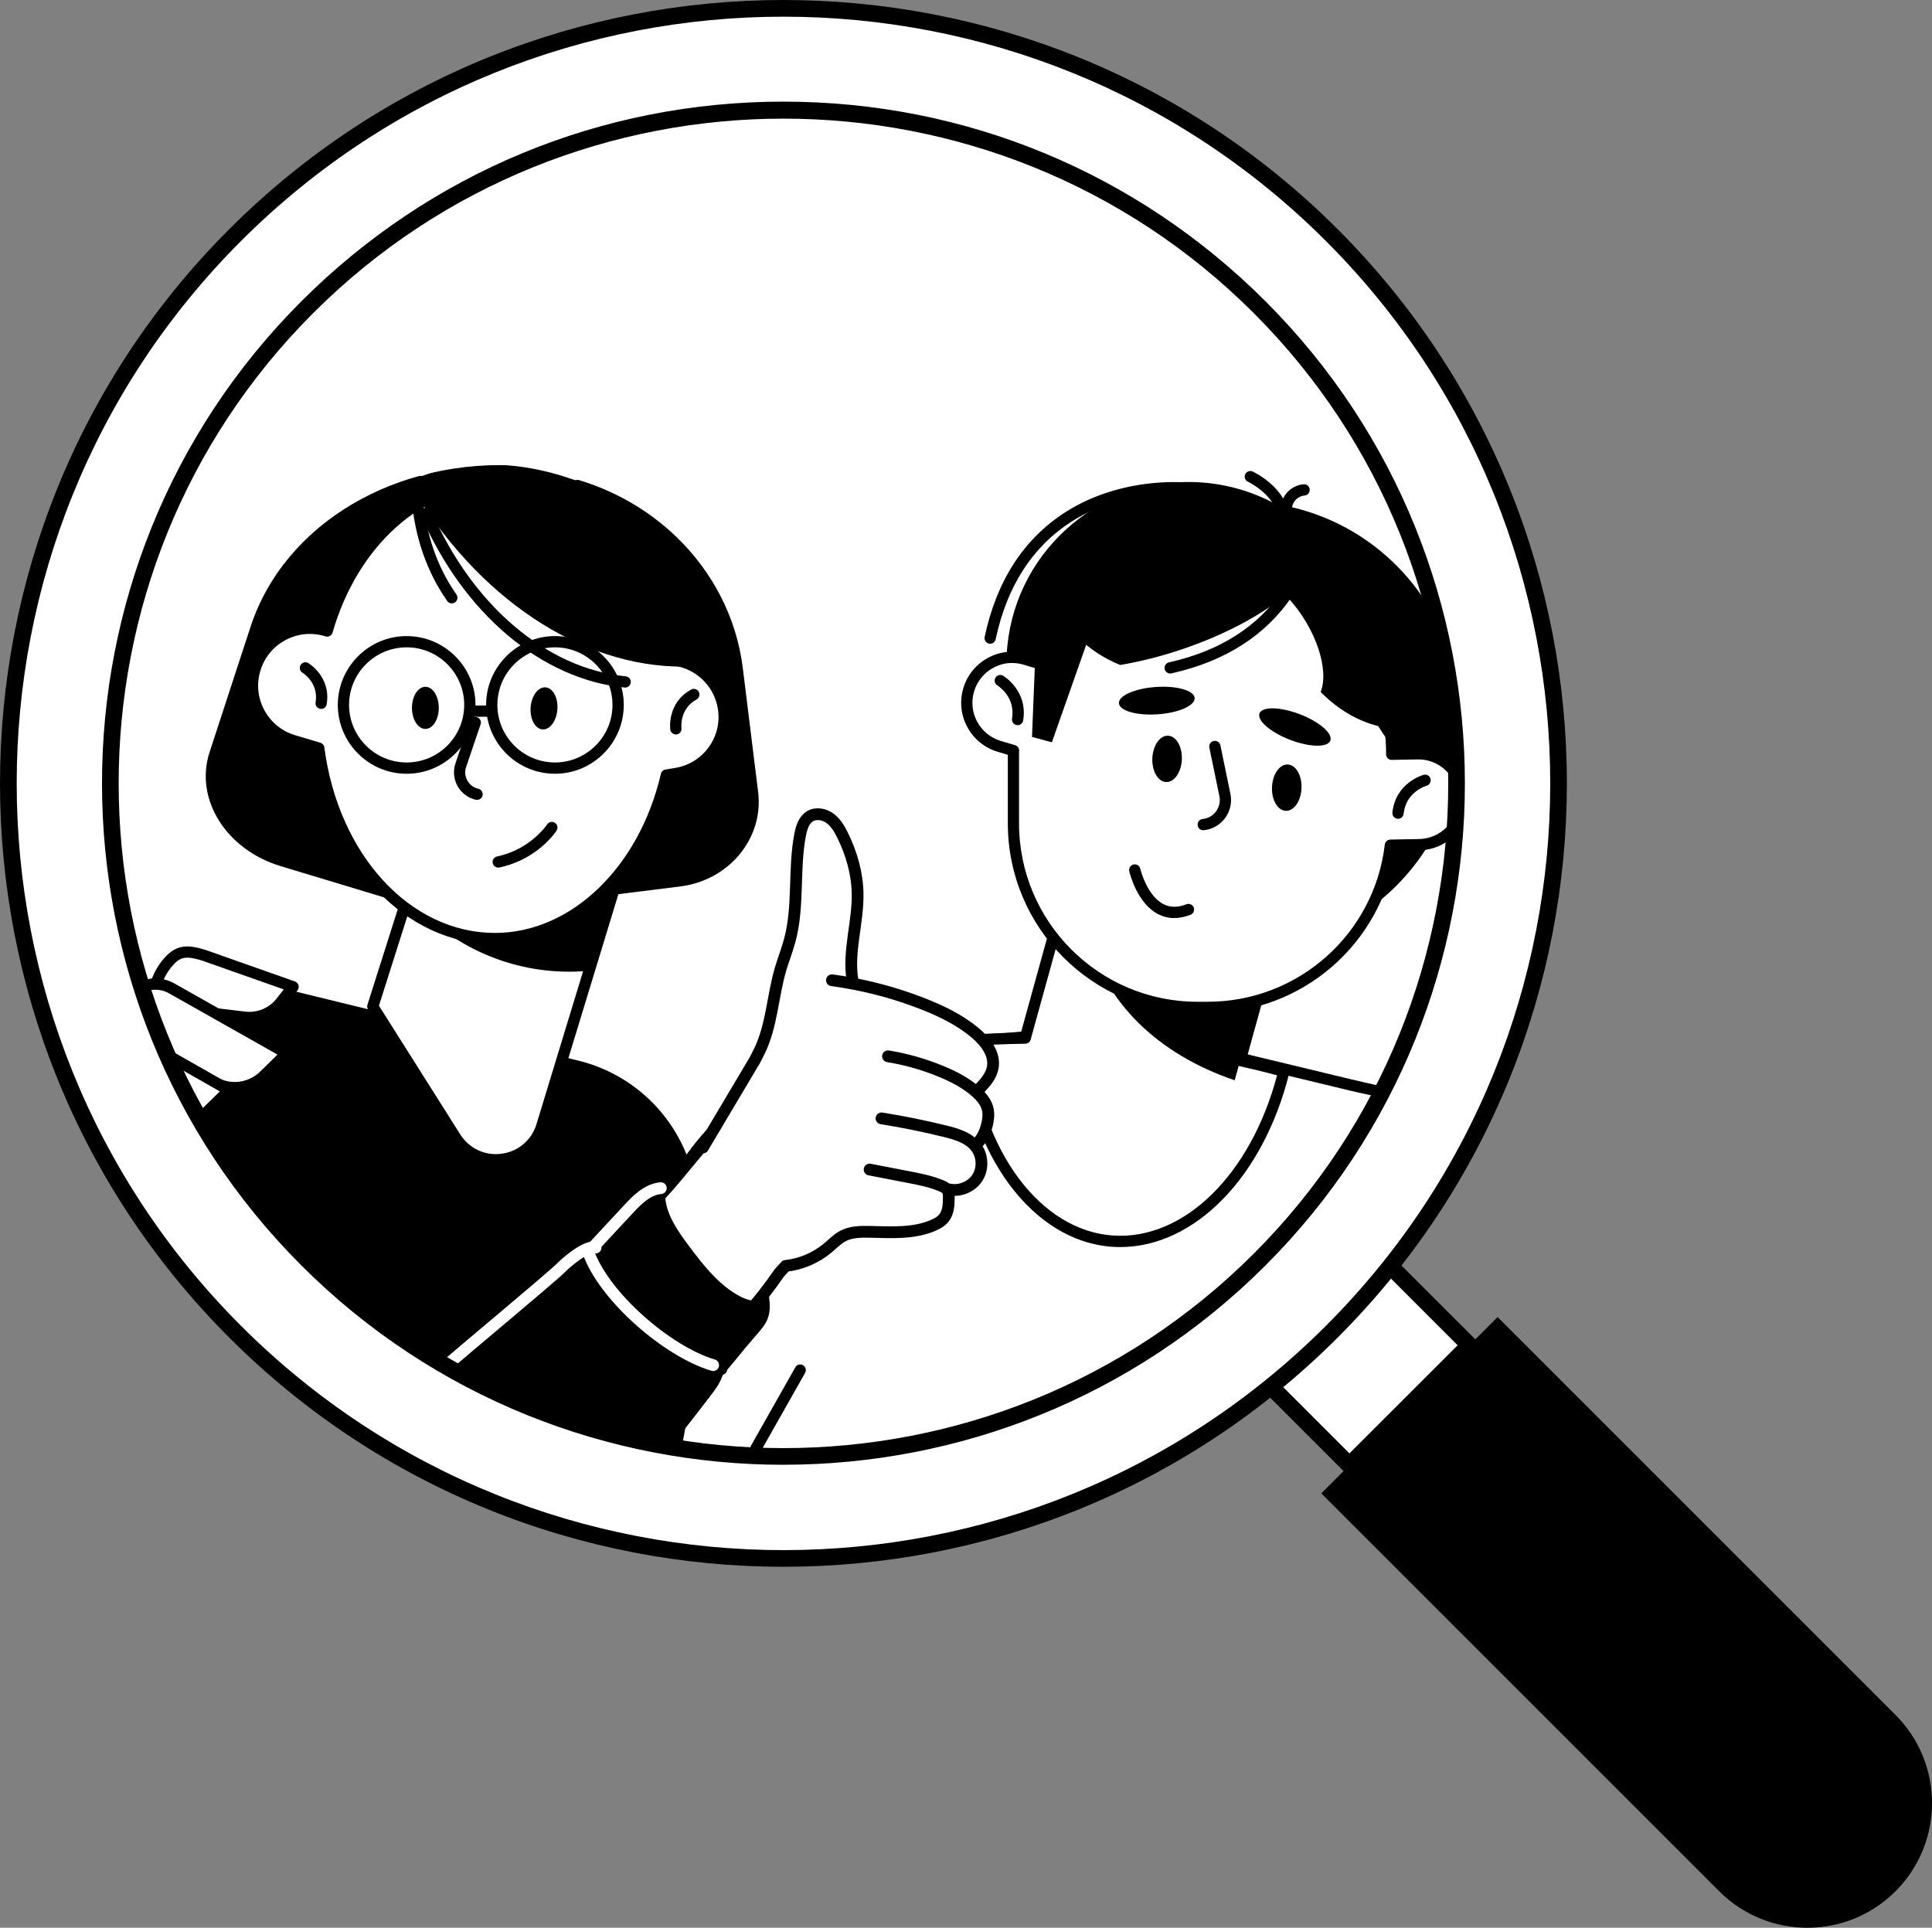 <?xml version="1.0" encoding="UTF-8"?><svg xmlns="http://www.w3.org/2000/svg" id="Ebene_1" data-name="Ebene 1" viewBox="0 0 518.95 517.85"><rect x="0" y="0" width="518.95" height="517.85" fill="#808080" stroke="none"/><defs><style> .cls-1 { stroke: #000; } .cls-1, .cls-2 { fill: none; stroke-linecap: round; stroke-linejoin: round; stroke-width: 3.16px; } .cls-3 { fill: #fff; } .cls-2 { stroke: #fff; } </style></defs><path d="M509.15,508.04h0c-13.08,13.08-34.28,13.08-47.36,0l-106.88-106.88,47.36-47.36,106.88,106.88c13.08,13.08,13.08,34.28,0,47.36"/><rect class="cls-3" x="339.62" y="338.41" width="45.57" height="45.78" transform="translate(-149.33 362.08) rotate(-45)"/><g><path d="M333.27,361.22l29.2,29.2,29.06-29.05-29.2-29.2-29.05,29.06ZM362.47,395.83c-.57,0-1.15-.22-1.58-.66l-32.37-32.37c-.88-.88-.88-2.29,0-3.17l32.22-32.22c.88-.88,2.29-.88,3.17,0l32.37,32.37c.88.88.88,2.29,0,3.17l-32.22,32.22c-.44.44-1.01.66-1.58.66"/><path class="cls-3" d="M210.39,389.06c99.11,0,179.45-80.34,179.45-179.45S309.49,30.17,210.39,30.17,30.94,110.51,30.94,209.62s80.34,179.45,179.45,179.45"/><path class="cls-3" d="M302.69,390.06c-70.89-.08-150.38-.11-150.38.17l24.95-63.78c9.66-24.7,32.44-41.85,58.85-44.3l63.64-5.9,62.76,15.12c18.14,4.37,17.31,1.72,25.84,18.32"/><path d="M386.88,310.13c-8.37-16.09-7.08-13.03-24.72-17.28l-62.51-15.06-63.39,5.88c-26,2.41-48.07,19.02-57.58,43.34l-24.95,63.78c-.23.6-.81.96-1.41.96-.18,0-.37-.03-.55-.1-.78-.3-1.16-1.18-.86-1.96l24.95-63.77c9.93-25.39,32.97-42.73,60.12-45.25l63.64-5.91c.17-.02.33,0,.49.04l62.76,15.12c18.58,4.48,18.09,2.1,26.83,19.1.09.17.14.35.16.54"/><path class="cls-3" d="M333.12,284.86l9.16-33.15-55.18-15.25-11.71,42.38c-5.44.07-10.83.31-16.16.71,2.33,29.39,18.47,52.39,39.59,53.84,20.55,1.41,39.21-18.03,46.05-45.61-3.85-1.08-7.78-2.03-11.74-2.92"/><path d="M260.88,280.96c2.74,28.28,18.58,49.6,38.05,50.93,19.04,1.31,37.02-16.32,44.1-43.03-3.06-.83-6.43-1.65-10.24-2.51-.4-.09-.75-.34-.97-.7-.21-.35-.27-.78-.16-1.18l8.76-31.69-52.27-14.44-11.31,40.92c-.18.65-.77,1.1-1.44,1.11-4.8.06-9.69.26-14.53.59M300.91,334.99c-.73,0-1.46-.02-2.19-.07-21.33-1.47-38.57-24.7-40.99-55.24-.03-.4.1-.8.36-1.1.26-.31.64-.49,1.04-.52,5.03-.38,10.11-.61,15.11-.7l11.41-41.29c.11-.39.36-.71.71-.91.35-.2.76-.25,1.15-.14l55.18,15.25c.81.22,1.28,1.06,1.05,1.86l-8.74,31.62c3.82.88,7.19,1.73,10.27,2.59.79.22,1.26,1.03,1.06,1.82-6.92,27.95-25.4,46.83-45.43,46.83"/><path d="M331.65,290.19l10.63-38.47-35.05-9.69-14.83,10.06c4.65,17.14,18.37,31.01,39.25,38.1"/><path d="M333.62,255.1h0c32.38,0,58.63-26.25,58.63-58.63v-3.12c0-32.38-26.25-58.63-58.63-58.63s-58.63,26.25-58.63,58.63v3.12c0,32.38,26.25,58.63,58.63,58.63"/><path d="M319.27,237.35h0c27.02,0,48.93-21.91,48.93-48.93v-10.01c0-27.02-21.91-48.93-48.93-48.93s-48.93,21.91-48.93,48.93v10.01c0,27.02,21.91,48.93,48.93,48.93"/><path d="M265.98,172.92c-.1,0-.21-.01-.32-.03-.82-.17-1.34-.98-1.17-1.79,3.19-15.04,10.46-26.3,21.61-33.47,11.69-7.52,27.65-10.02,42.71-6.68.82.18,1.33.99,1.15,1.81-.18.82-.99,1.33-1.81,1.15-14.28-3.17-29.39-.83-40.42,6.27-10.45,6.72-17.27,17.34-20.29,31.55-.15.71-.78,1.2-1.48,1.2"/><path class="cls-3" d="M380.75,202.48l-6.91.13v-.35c0-27.29-22.13-49.42-49.42-49.42h-2.78c-18.49,0-34.6,10.16-43.07,25.2l-3.18-.95c-6.46-1.92-13.26,1.76-15.18,8.22-1.92,6.46,1.76,13.26,8.22,15.18l3.81,1.13c0,.21-.02.42-.02.63v18.92c0,27.29,22.13,49.42,49.42,49.42h2.78c25.31,0,46.17-19.03,49.06-43.57l7.72-.14c6.74-.12,12.11-5.69,11.98-12.43-.12-6.74-5.69-12.11-12.43-11.98"/><path d="M380.75,202.48h.02-.02ZM271.88,178.09c-1.76,0-3.49.44-5.08,1.3-2.51,1.36-4.34,3.62-5.16,6.36-.81,2.74-.51,5.63.85,8.14,1.36,2.51,3.62,4.34,6.36,5.16l3.81,1.13c.65.19,1.09.79,1.08,1.47l-.02.61v18.93c0,26.42,21.49,47.91,47.91,47.91h2.78c24.27,0,44.72-18.15,47.56-42.23.09-.75.72-1.32,1.47-1.34l7.72-.14c2.86-.05,5.52-1.21,7.5-3.27,1.98-2.06,3.05-4.76,2.99-7.62-.05-2.86-1.21-5.52-3.27-7.51-2.06-1.98-4.76-3.06-7.62-2.99l-6.91.13c-.46,0-.8-.15-1.09-.43-.29-.28-.45-.67-.45-1.08v-.35c0-26.42-21.49-47.91-47.91-47.91h-2.78c-17.26,0-33.26,9.36-41.75,24.43-.35.61-1.07.91-1.75.71l-3.18-.95c-1.01-.3-2.04-.45-3.06-.45M324.42,272.12h-2.78c-28.09,0-50.93-22.85-50.93-50.93v-18.43l-2.71-.81c-3.51-1.04-6.41-3.4-8.16-6.62-1.75-3.23-2.13-6.93-1.09-10.45,1.04-3.51,3.4-6.41,6.62-8.16,3.22-1.74,6.93-2.13,10.45-1.09l2.04.61c9.17-15.41,25.83-24.92,43.78-24.92h2.78c27.69,0,50.28,22.2,50.92,49.74l5.39-.1c3.68-.04,7.14,1.3,9.78,3.84,2.64,2.54,4.13,5.96,4.2,9.63.07,3.66-1.3,7.14-3.84,9.78-2.54,2.64-5.96,4.13-9.63,4.2l-6.42.12c-3.6,24.95-25.03,43.59-50.4,43.59"/><path d="M376.34,202.07v.09c-8.75-5.92-15.21-26.53-15.21-51.06v-.08c8.75,5.91,15.21,26.53,15.21,51.06"/><path d="M273.33,194.8c-.08,0-.17,0-.25-.02-.82-.14-1.38-.92-1.24-1.74.97-5.84-3.74-8.8-3.94-8.92-.71-.44-.94-1.37-.51-2.08.43-.71,1.36-.94,2.07-.51.27.16,6.68,4.11,5.37,12.01-.12.74-.76,1.27-1.49,1.27"/><path d="M375.52,219.94c-.05,0-.11,0-.16,0-.83-.09-1.43-.83-1.35-1.66.84-7.97,8.07-10.06,8.38-10.14.8-.22,1.64.25,1.86,1.06.22.8-.25,1.64-1.05,1.86-.24.07-5.56,1.67-6.18,7.54-.08.78-.74,1.35-1.5,1.35"/><path d="M338.31,191.63c-.73,1.9,2.94,5.08,8.19,7.1,5.26,2.02,10.11,2.12,10.84.23.73-1.9-2.94-5.08-8.19-7.1-5.26-2.02-10.11-2.12-10.84-.23"/><path d="M300.55,188.91c.14,2.03,4.81,3.36,10.42,2.97,5.62-.39,10.06-2.34,9.92-4.37-.14-2.03-4.81-3.36-10.42-2.97-5.62.39-10.06,2.34-9.92,4.37"/><path d="M323.19,223.03c-.77,0-1.42-.58-1.5-1.36-.09-.83.52-1.58,1.35-1.66,1.46-.15,2.74-.88,3.61-2.07.87-1.19,1.18-2.63.89-4.07l-2.7-13.04c-.17-.82.36-1.62,1.18-1.79.82-.17,1.62.36,1.79,1.18l2.69,13.04c.47,2.26-.05,4.61-1.41,6.47-1.36,1.86-3.45,3.06-5.74,3.29-.05,0-.1,0-.16,0"/><path d="M315.42,246.62c-1.56,0-3.03-.37-4.42-1.1-5.67-3-7.59-11.13-7.67-11.48-.19-.81.32-1.62,1.14-1.81.81-.19,1.63.32,1.82,1.13.02.07,1.7,7.14,6.15,9.48,1.84.97,3.88.99,6.24.07.78-.31,1.66.08,1.96.86s-.08,1.66-.86,1.96c-1.51.59-2.96.88-4.35.88"/><path d="M306.62,142.46c-9.97,3.35-18.68,7.77-25.09,12.43.22,1.82.62,3.63,1.22,5.41,2.84,8.44,9.49,14.77,18.12,18.33,5.22-.87,10.8-2.25,16.5-4.17,23.01-7.73,39.26-21.16,36.29-29.99-2.97-8.84-24.03-9.73-47.04-2"/><path d="M378.03,169.38c6.22,8.49,7.86,17.85,5.95,25.55-1.77.47-3.6.78-5.47.89-8.89.53-17.25-3.28-23.78-9.95,2.34-5.72-1.06-17.05-8.99-25.55-16.56-17.74,13.59-16.43,32.29,9.06"/><path d="M309.53,203.68c-.15,3.44,1.5,6.3,3.69,6.4s4.08-2.61,4.23-6.05c.15-3.44-1.5-6.3-3.69-6.4-2.19-.1-4.08,2.61-4.23,6.05"/><path d="M341.67,211.41c-.15,3.44,1.5,6.3,3.69,6.4s4.08-2.61,4.23-6.05c.15-3.44-1.5-6.3-3.69-6.4-2.19-.1-4.08,2.61-4.23,6.05"/><path d="M344.79,141.96s-.06,0-.1,0c-.84-.05-1.47-.77-1.42-1.6.43-6.89-7.97-10.91-8.06-10.95-.76-.35-1.08-1.26-.73-2.01.35-.76,1.25-1.08,2.01-.73.42.2,10.36,4.92,9.8,13.89-.05.8-.72,1.42-1.51,1.42"/><path d="M345.43,138.01c-.08,0-.16,0-.25-.02-.83-.14-1.39-.91-1.25-1.74.77-4.72,4.46-6.09,6.3-6.16.86-.05,1.54.62,1.57,1.46.03.83-.62,1.53-1.44,1.57-.3.02-2.89.27-3.43,3.62-.12.74-.76,1.27-1.49,1.27"/><path d="M314.32,180.92c-.69,0-1.32-.48-1.48-1.18-.18-.82.33-1.62,1.15-1.81,13.66-3.05,23.97-9.61,30.62-19.51.47-.69,1.41-.88,2.1-.41.69.47.88,1.41.41,2.1-7.1,10.56-18.03,17.55-32.47,20.78-.11.02-.22.04-.33.04"/></g><polygon points="278.54 165.03 277.2 197.96 282.54 199.4 295.9 161.45 278.54 165.03"/><g><path d="M203.02,390.63c-.25,0-.51-.06-.74-.2-.73-.41-.98-1.33-.57-2.06l11.92-21.07c.41-.73,1.34-.98,2.06-.57.73.41.98,1.34.57,2.06l-11.92,21.07c-.28.49-.79.77-1.32.77"/><path d="M182.62,391.05c3.35-15.22,5.32-35.97,5.23-64.29l-.74-6.08c-2.12-17.37-14.77-31.62-31.78-35.77l-90.05-22c-15.22-3.72-31.24,1.33-41.58,13.1l32.63,68.36,126.29,46.68Z"/><path class="cls-3" d="M100.14,270.37l22.2,35.16c5.89,9.32,20.01,7.42,23.22-3.12l25.17-82.56-49.57-15.73-21.02,66.25Z"/><path d="M101.79,270.16l21.83,34.56c2.4,3.81,6.67,5.81,11.13,5.2,4.46-.6,8.05-3.65,9.36-7.96l24.73-81.13-46.7-14.82-20.35,64.14ZM133.17,313.05c-4.91,0-9.43-2.46-12.11-6.72l-22.2-35.16c-.24-.38-.3-.84-.16-1.27l21.02-66.26c.12-.38.39-.7.75-.89.36-.18.77-.22,1.15-.1l49.57,15.73c.79.25,1.23,1.09.99,1.89l-25.17,82.56c-1.66,5.45-6.2,9.31-11.85,10.07-.67.09-1.33.13-1.98.13"/><path d="M111.7,243.29l12.43-39.17,46.6,14.79-13.31,41.93c-16.58,1.33-33.53-4.64-45.73-17.55"/><path d="M131.59,125.03l12.52,1.53c29.17,3.56,52.02,25.39,55.42,52.94l4.11,33.26c1.53,12.43-7.8,23.73-20.96,25.37l-50.5,6.28-.57-119.38Z"/><path d="M155.04,126.18l-14.56-1.03c-33.92-2.39-64.11,15.45-73.2,43.28l-10.98,33.6c-4.11,12.56,4.39,26.2,19.09,30.64l56.38,17.03,23.28-123.52Z"/><path class="cls-3" d="M68.47,179.8c2.42-8.15,11-12.8,19.15-10.38l.26.08c6.76-23.45,24.39-40.18,45.07-40.18,22.88,0,42.02,20.47,46.84,47.87,7.12.31,13.29,5.55,14.51,12.86,1.4,8.39-4.28,16.33-12.67,17.72l-2.64.44c-5.89,25.39-24.27,43.92-46.04,43.92-23.79,0-43.53-22.13-47.34-51.16l-6.77-2.01c-8.15-2.42-12.8-11-10.38-19.15"/><path d="M68.47,179.8h.01-.01ZM83.22,170.29c-2.28,0-4.54.57-6.6,1.68-3.26,1.77-5.64,4.7-6.7,8.26-1.06,3.55-.67,7.31,1.1,10.57,1.77,3.26,4.7,5.64,8.26,6.7l6.77,2.01c.57.17.99.66,1.07,1.26,3.79,28.88,23.07,49.84,45.84,49.84,20.4,0,38.72-17.58,44.56-42.74.14-.6.62-1.05,1.23-1.15l2.64-.44c3.66-.61,6.86-2.61,9.02-5.62,2.16-3.02,3.01-6.7,2.4-10.36-1.07-6.44-6.57-11.31-13.08-11.6-.71-.03-1.3-.55-1.43-1.25-4.76-27.01-23.83-46.61-45.35-46.61-19.35,0-36.88,15.71-43.62,39.08-.11.39-.37.71-.73.91-.35.2-.77.24-1.16.12l-.26-.08c-1.31-.39-2.65-.58-3.98-.58M132.96,253.64c-24.05,0-44.41-21.6-48.71-51.5l-5.83-1.73c-4.33-1.29-7.9-4.18-10.05-8.16-2.15-3.97-2.63-8.55-1.34-12.88,1.29-4.33,4.18-7.9,8.16-10.05,3.61-1.95,7.71-2.53,11.68-1.65,7.41-23.9,25.79-39.85,46.1-39.85,23.05,0,42.7,19.66,48.12,47.96,7.39.86,13.48,6.59,14.72,14.03.74,4.46-.3,8.94-2.93,12.61-2.63,3.68-6.53,6.11-10.99,6.85l-1.65.28c-6.41,26.02-25.73,44.1-47.27,44.1"/><path d="M111.84,132.86c6.56-4.34,13.94-6.79,21.75-6.79,23.56,0,43.26,22.24,48.22,52,1.56.07,3.06.4,4.49.92-27.7,1.4-55.96-16.43-74.46-46.13"/><path d="M167.93,184.69s-.1,0-.15,0c-22.33-2.2-43.28-19.9-54.67-46.19-.33-.77.02-1.66.79-1.99.77-.33,1.66.02,1.99.79,10.95,25.29,30.95,42.29,52.18,44.38.83.08,1.44.82,1.36,1.65-.08.78-.74,1.37-1.51,1.37"/><path d="M121.36,162.09c-.48,0-.95-.22-1.24-.65-5.47-7.82-8.7-17.12-9.59-27.65-.07-.83.55-1.57,1.38-1.64.83-.09,1.57.55,1.64,1.38.84,9.99,3.89,18.79,9.05,26.17.48.68.31,1.63-.37,2.11-.26.18-.57.27-.87.27"/><path d="M86.26,190.43c-.08,0-.17,0-.25-.02-.82-.14-1.38-.92-1.24-1.74.87-5.21-3.34-7.85-3.52-7.96-.71-.43-.94-1.36-.51-2.08.43-.71,1.35-.95,2.07-.51.25.15,6.15,3.78,4.94,11.05-.12.74-.76,1.27-1.49,1.27"/><path d="M181.54,197.29c-.75,0-1.4-.55-1.5-1.31-.04-.29-.86-7.17,5.59-10.74.73-.41,1.65-.14,2.06.59s.14,1.65-.59,2.06c-4.62,2.55-4.08,7.5-4.05,7.71.1.83-.49,1.58-1.31,1.69-.06,0-.13.01-.19.01"/><path d="M149.06,173.89c-8.53,0-15.46,6.94-15.46,15.46s6.94,15.47,15.46,15.47,15.46-6.94,15.46-15.47-6.94-15.46-15.46-15.46M149.06,207.85c-10.2,0-18.49-8.3-18.49-18.49s8.3-18.49,18.49-18.49,18.49,8.3,18.49,18.49-8.3,18.49-18.49,18.49"/><path d="M109.23,173.89c-8.53,0-15.47,6.94-15.47,15.46s6.94,15.47,15.47,15.47,15.46-6.94,15.46-15.47-6.94-15.46-15.46-15.46M109.23,207.85c-10.2,0-18.49-8.3-18.49-18.49s8.3-18.49,18.49-18.49,18.49,8.3,18.49,18.49-8.3,18.49-18.49,18.49"/><path d="M130.99,192.54h-3.47c-.84,0-1.51-.68-1.51-1.51s.68-1.51,1.51-1.51h3.47c.84,0,1.51.68,1.51,1.51s-.68,1.51-1.51,1.51"/><path d="M149.72,190.54c-.22,3.12-2,5.53-3.99,5.4-1.98-.14-3.42-2.78-3.2-5.9.22-3.12,2-5.53,3.99-5.4,1.98.14,3.42,2.78,3.2,5.9"/><path d="M117.86,190.15c0,3.13-1.61,5.66-3.6,5.66s-3.6-2.53-3.6-5.66,1.61-5.66,3.6-5.66,3.6,2.53,3.6,5.66"/><path d="M133.82,233.06c-.7,0-1.33-.49-1.48-1.2-.17-.82.35-1.62,1.17-1.79,9-1.89,13.4-8.53,13.45-8.6.46-.7,1.39-.9,2.09-.45.7.45.9,1.39.45,2.09-.2.32-5.09,7.76-15.37,9.92-.1.02-.21.03-.31.03"/><path d="M128.14,214.88c-.11,0-.23-.01-.34-.04-2.08-.48-3.86-1.82-4.9-3.68-1.04-1.86-1.24-4.08-.56-6.1l3.88-11.45c.27-.79,1.13-1.21,1.92-.95.79.27,1.22,1.13.95,1.92l-3.88,11.45c-.42,1.23-.3,2.52.33,3.65.63,1.13,1.67,1.91,2.94,2.2.82.19,1.32,1,1.14,1.81-.16.7-.78,1.17-1.47,1.17"/><path class="cls-3" d="M154.65,128.97c-.17,0-.34-.03-.51-.09-23.73-8.44-40.21-1.21-40.37-1.14-.76.35-1.66,0-2-.76-.34-.76,0-1.66.76-2,.71-.32,17.77-7.79,42.63,1.05.79.28,1.2,1.15.92,1.93-.22.62-.81,1.01-1.43,1.01"/><path class="cls-3" d="M48.9,271.25l-8.18,7.24.47-10.1c.18-3.9,1.76-7.61,4.46-10.44,2.4-2.52,4.55-2.77,9.21-1.31l23.87,8.42-3.26,4.15c-2.32,2.96-6.02,4.49-9.75,4.05l-16.82-2.01Z"/><path d="M50.3,257.26c-1.54,0-2.49.6-3.57,1.73-2.44,2.57-3.88,5.93-4.04,9.46l-.3,6.53,5.5-4.87c.32-.29.76-.42,1.18-.37l16.82,2.01c3.19.38,6.4-.95,8.38-3.48l1.95-2.49-21.88-7.72c-1.75-.55-3.03-.81-4.05-.81M40.72,280.01c-.22,0-.44-.05-.65-.15-.55-.26-.89-.83-.86-1.43l.47-10.1c.2-4.27,1.93-8.32,4.87-11.41,3.13-3.29,6.2-3.14,10.76-1.71l23.92,8.44c.46.16.81.54.95,1.01.14.47.04.97-.26,1.36l-3.25,4.15c-2.63,3.35-6.89,5.12-11.12,4.62l-16.15-1.93-7.67,6.79c-.28.25-.64.38-1,.38"/><path class="cls-3" d="M39.16,282.91l-9.71,8.59.55-11.99c.21-4.63,2.09-9.04,5.29-12.39,2.85-2.99,7.37-3.63,10.94-1.55l30.79,17.39-6.11,5.99c-3.16,3.1-7.85,4.05-11.96,2.43l-19.79-8.47Z"/><path d="M39.17,281.4c.2,0,.4.04.6.12l19.79,8.47c3.52,1.38,7.58.55,10.31-2.12l4.67-4.58-29.04-16.4c-2.99-1.75-6.73-1.21-9.1,1.28-2.95,3.1-4.68,7.15-4.88,11.42l-.39,8.42,7.03-6.22c.28-.25.64-.38,1-.38M63.05,293.67c-1.56,0-3.14-.29-4.65-.88l-18.96-8.11-8.99,7.96c-.45.4-1.11.49-1.66.23-.55-.26-.89-.83-.86-1.44l.55-11.99c.23-5,2.26-9.75,5.71-13.37,3.34-3.51,8.61-4.26,12.8-1.81l30.77,17.38c.42.23.69.65.76,1.12.06.47-.1.95-.44,1.28l-6.11,5.99c-2.42,2.38-5.65,3.64-8.93,3.64"/><path class="cls-3" d="M26.39,294.22l-3.83,2.71-5.33-6.11c.21-4.63,2.09-9.04,5.29-12.39,2.85-2.99,7.37-3.63,10.94-1.55l28.08,16-6.11,5.99c-3.16,3.1-7.84,4.05-11.96,2.43l-17.08-7.07Z"/><path d="M26.39,292.7c.2,0,.39.04.58.11l17.08,7.07c3.53,1.39,7.59.56,10.32-2.12l4.68-4.58-26.34-15c-2.99-1.74-6.72-1.21-9.09,1.28-2.95,3.1-4.68,7.15-4.88,11.42l5.49,2.54,1.15-.34c.28-.25.64-.38,1-.38M22.56,298.44c-.22,0-.44-.05-.65-.15-.55-.26-.89-.83-.86-1.43l-2.39-6.11c.23-5-.68-9.74,2.77-13.37,3.34-3.52,8.61-4.26,12.8-1.81l28.06,15.99c.41.23.69.65.75,1.12.06.47-.1.94-.44,1.28l-6.11,5.99c-3.58,3.51-8.91,4.59-13.58,2.76l-16.23-6.72-3.12,2.09c-.28.25-.64.38-1,.38"/><path class="cls-3" d="M338.35,338.35c-70.64,70.64-185.18,70.64-255.82,0-70.64-70.64-70.64-185.18,0-255.82,70.64-70.64,185.18-70.64,255.82,0,70.64,70.64,70.64,185.18,0,255.82M63.15,63.15c-81.34,81.34-81.34,213.23,0,294.58,81.34,81.35,213.23,81.35,294.58,0,81.34-81.34,81.34-213.23,0-294.58-81.35-81.34-213.23-81.34-294.58,0"/><path d="M202.87,350.45l-.19-.13c-.17.23-.37.45-.59.65-1.98-.24-3.84-1.12-5.54-2.18-5.19-3.25-9.06-8.18-12.72-13.08-3.12-4.17-6.28-8.67-6.73-13.86l.15-.72c.36-.41.74-.81,1.12-1.22l-1.21-.7c-3.38.44-6.04,3.11-8.37,5.62-3.15,3.39-6.31,6.79-9.46,10.17l.8.75c-.88.67-1.83,1.22-2.85,1.65l-.15-.39c-2.43-.72-4.99,2.06-6.48,3.58-2.24,2.29-24.01,22.17-28.56,26.13-.39.83,11.02,5.54,10.52,6.32,12.63,4.21,17.31,14.73,44.21,14.73h2.1c4.88-6.42,6.04-7.73,10.93-14.15.85-1.12,1.72-2.27,2.3-3.54l.38.1c1.41-1.66,2.58-3.51,3.5-5.49h-.02c2.03-2.54,4.12-5.03,6.26-7.48.96-1.1,1.95-2.22,2.46-3.58.63-1.67.47-3.52.23-5.29l-.24-.19c-.61.77-1.23,1.54-1.86,2.3"/><path class="cls-3" d="M262.11,307.48c1.63-1.33,2.53-3.35,3.02-5.4.33-1.38.5-2.83.16-4.21-.32-1.33-1.09-2.5-2.03-3.51.09-.72.12-1.45.11-2.17,1.53-1.61,2.97-3.38,3.32-5.55.57-3.53-1.93-6.81-4.66-9.12-4.17-3.54-9.18-5.95-14.27-7.94-5.8-2.26-11.8-4.01-17.91-5.21-.23-.05-.45-.09-.68-.13-.07-.33-.13-.66-.19-.99-1.26-7.59,1.5-15.38,1.38-23.13-.08-5.43-1.6-10.78-3.99-15.66-.84-1.72-1.84-3.45-3.38-4.59-1.53-1.15-3.74-1.59-5.39-.61-1.67.99-2.31,3.07-2.68,4.99-1.79,9.32-.31,19.1-2.76,28.27-.71,2.67-1.74,5.24-2.52,7.89-2.1,7.2-2.32,14.98-5.55,21.75l-1.27,2.53c-4.67,7.86-16.08,26.58-16.08,26.58-2.54,2.84-5.66,5.78-8.35,8.64-.38.41-.76.81-1.12,1.22l-.15.73c.45,5.19,3.61,9.69,6.73,13.86,3.66,4.9,7.53,9.83,12.72,13.08,1.69,1.06,3.56,1.94,5.54,2.18.22-.2.41-.42.59-.65l.18.13c.63-.76,1.24-1.53,1.86-2.3.18-.24.37-.47.56-.71,1.37-1.77,2.71-3.57,3.96-5.41l1.77-1.97c4.17-.45,8.2-2.18,11.41-4.89,1.3-1.1,2.49-2.36,4-3.16,2.11-1.11,4.61-1.16,7-1.12,5.81.11,11.86.57,17.2-1.72,1.13-.48,2.24-1.12,2.99-2.1,1.16-1.52,1.23-3.58,1.23-5.49v-.04c.14-.67.24-1.34.3-2.02,2.75.53,5.77-.73,7.33-3.08,1.59-2.4,1.52-5.79-.16-8.13-.12-.16-.24-.32-.38-.48l.17-.36Z"/><path class="cls-1" d="M193.77,367.77c-12.24-3.59-31.61-19.53-35.79-31.58M157.13,337.01c-2.43-.72-4.99,2.06-6.48,3.58-2.24,2.29-21.8,19.03-26.35,22.98M192.75,368.28c-.12.63-.32,1.22-.59,1.8-.58,1.26-1.45,2.42-2.3,3.54-4.88,6.42-6.04,7.73-10.93,14.15M177.5,319.17c-.11.01-.22.02-.33.04-3.38.44-6.04,3.11-8.37,5.62-3.15,3.39-6.31,6.79-9.46,10.17-.02.02-.04.04-.06.06M202.58,351.02c-.17-.01-.32-.03-.48-.05-1.98-.24-3.84-1.12-5.54-2.18-5.19-3.25-9.06-8.18-12.72-13.08-3.12-4.17-6.28-8.67-6.73-13.86M204.97,348.34c.24,1.77.4,3.62-.23,5.29-.51,1.36-1.5,2.48-2.45,3.58-2.14,2.45-4.23,4.94-6.26,7.47-.28.34-4.09,4.86-4.36,5.2M189.56,306.73c-2.54,2.84-8.49,10.32-11.17,13.19-.38.41-.76.81-1.12,1.22M233.58,314.17c3.5.67,6.99,1.35,10.49,2.03,3.01.58,6.04,1.17,8.86,2.38.58.25,1.18.55,1.53,1.09.36.54.39,1.23.39,1.89v.04c0,1.91-.07,3.96-1.23,5.49-.75.98-1.86,1.61-2.99,2.09-5.34,2.29-11.39,1.83-17.2,1.72-2.39-.04-4.89,0-7,1.12-1.51.79-2.7,2.06-4,3.15-3.21,2.71-7.23,4.44-11.41,4.89l-1.77,1.97c-1.26,1.85-2.59,3.65-3.96,5.41-.19.24-.37.47-.56.71-.61.77-1.23,1.54-1.86,2.3M229.17,264.27s0-.02,0-.03c-.07-.33-.13-.66-.19-.99-1.26-7.59,1.5-15.38,1.38-23.13-.08-5.43-1.6-10.78-3.99-15.66-.84-1.72-1.84-3.45-3.38-4.6-1.53-1.15-3.74-1.59-5.39-.61-1.67.99-2.31,3.07-2.68,4.99-1.79,9.32-.31,19.1-2.76,28.27-.71,2.67-1.74,5.24-2.52,7.89-2.1,7.2-2.32,14.98-5.55,21.75l-1.27,2.53c-4.67,7.86-9.34,15.71-14.01,23.57M262.59,292.99c.26-.26.52-.52.77-.8,1.53-1.61,2.97-3.38,3.32-5.55.57-3.53-1.94-6.81-4.66-9.12-4.17-3.53-9.18-5.95-14.27-7.93-5.8-2.27-11.8-4.01-17.91-5.21-.23-.05-.45-.09-.68-.13-1.89-.37-3.79-.67-5.7-.93M262.11,307.48c1.63-1.33,2.53-3.36,3.02-5.4.33-1.38.5-2.83.16-4.21-.32-1.33-1.09-2.5-2.03-3.51-.35-.38-.73-.74-1.11-1.08-2.59-2.28-5.69-3.92-8.87-5.27-4.73-2-9.7-3.44-14.76-4.26M236.78,300.42c5.74.92,11.44,2.07,17.07,3.46,2.84.7,5.86,1.59,7.82,3.67.1.1.19.2.27.3.13.15.26.31.38.48,1.68,2.34,1.75,5.73.16,8.13-1.56,2.35-4.58,3.6-7.33,3.08-.08-.01-.15-.03-.23-.05"/><path class="cls-2" d="M159.98,335.14c-2.43-.72-7.84,3.93-9.33,5.45-2.24,2.29-26.11,22.17-30.66,26.13M159.33,335s-.04.04-.06.06M177.5,319.17c-.11.01-.22.02-.33.04-3.38.44-6.04,3.11-8.37,5.62-3.15,3.39-6.31,6.79-9.46,10.17"/><path class="cls-2" d="M191.56,366.71c-12.24-3.59-29.4-18.47-33.58-30.52"/><path d="M210.44,31.87c-45.75,0-91.5,17.41-126.32,52.24-69.66,69.66-69.66,182.99,0,252.65,34.82,34.82,80.58,52.24,126.32,52.24,45.75,0,91.49-17.41,126.33-52.24,69.65-69.66,69.65-182.99,0-252.65-34.83-34.83-80.58-52.24-126.33-52.24M210.44,393.48c-46.9,0-93.79-17.85-129.49-53.55-71.4-71.4-71.4-187.58,0-258.99,34.59-34.59,80.58-53.64,129.49-53.64s94.9,19.05,129.49,53.64c71.4,71.4,71.4,187.58,0,258.98-35.7,35.7-82.6,53.55-129.49,53.55M210.44,4.48c-52.77,0-105.53,20.09-145.7,60.26-80.34,80.34-80.34,211.07,0,291.41,80.34,80.34,211.07,80.34,291.41,0,80.34-80.34,80.34-211.07,0-291.41C315.97,24.56,263.21,4.48,210.44,4.48M210.44,420.88c-53.91,0-107.83-20.52-148.87-61.57-82.09-82.09-82.09-215.65,0-297.74,82.09-82.09,215.65-82.09,297.74,0,82.09,82.09,82.09,215.66,0,297.74-41.05,41.05-94.96,61.57-148.87,61.57"/></g></svg>